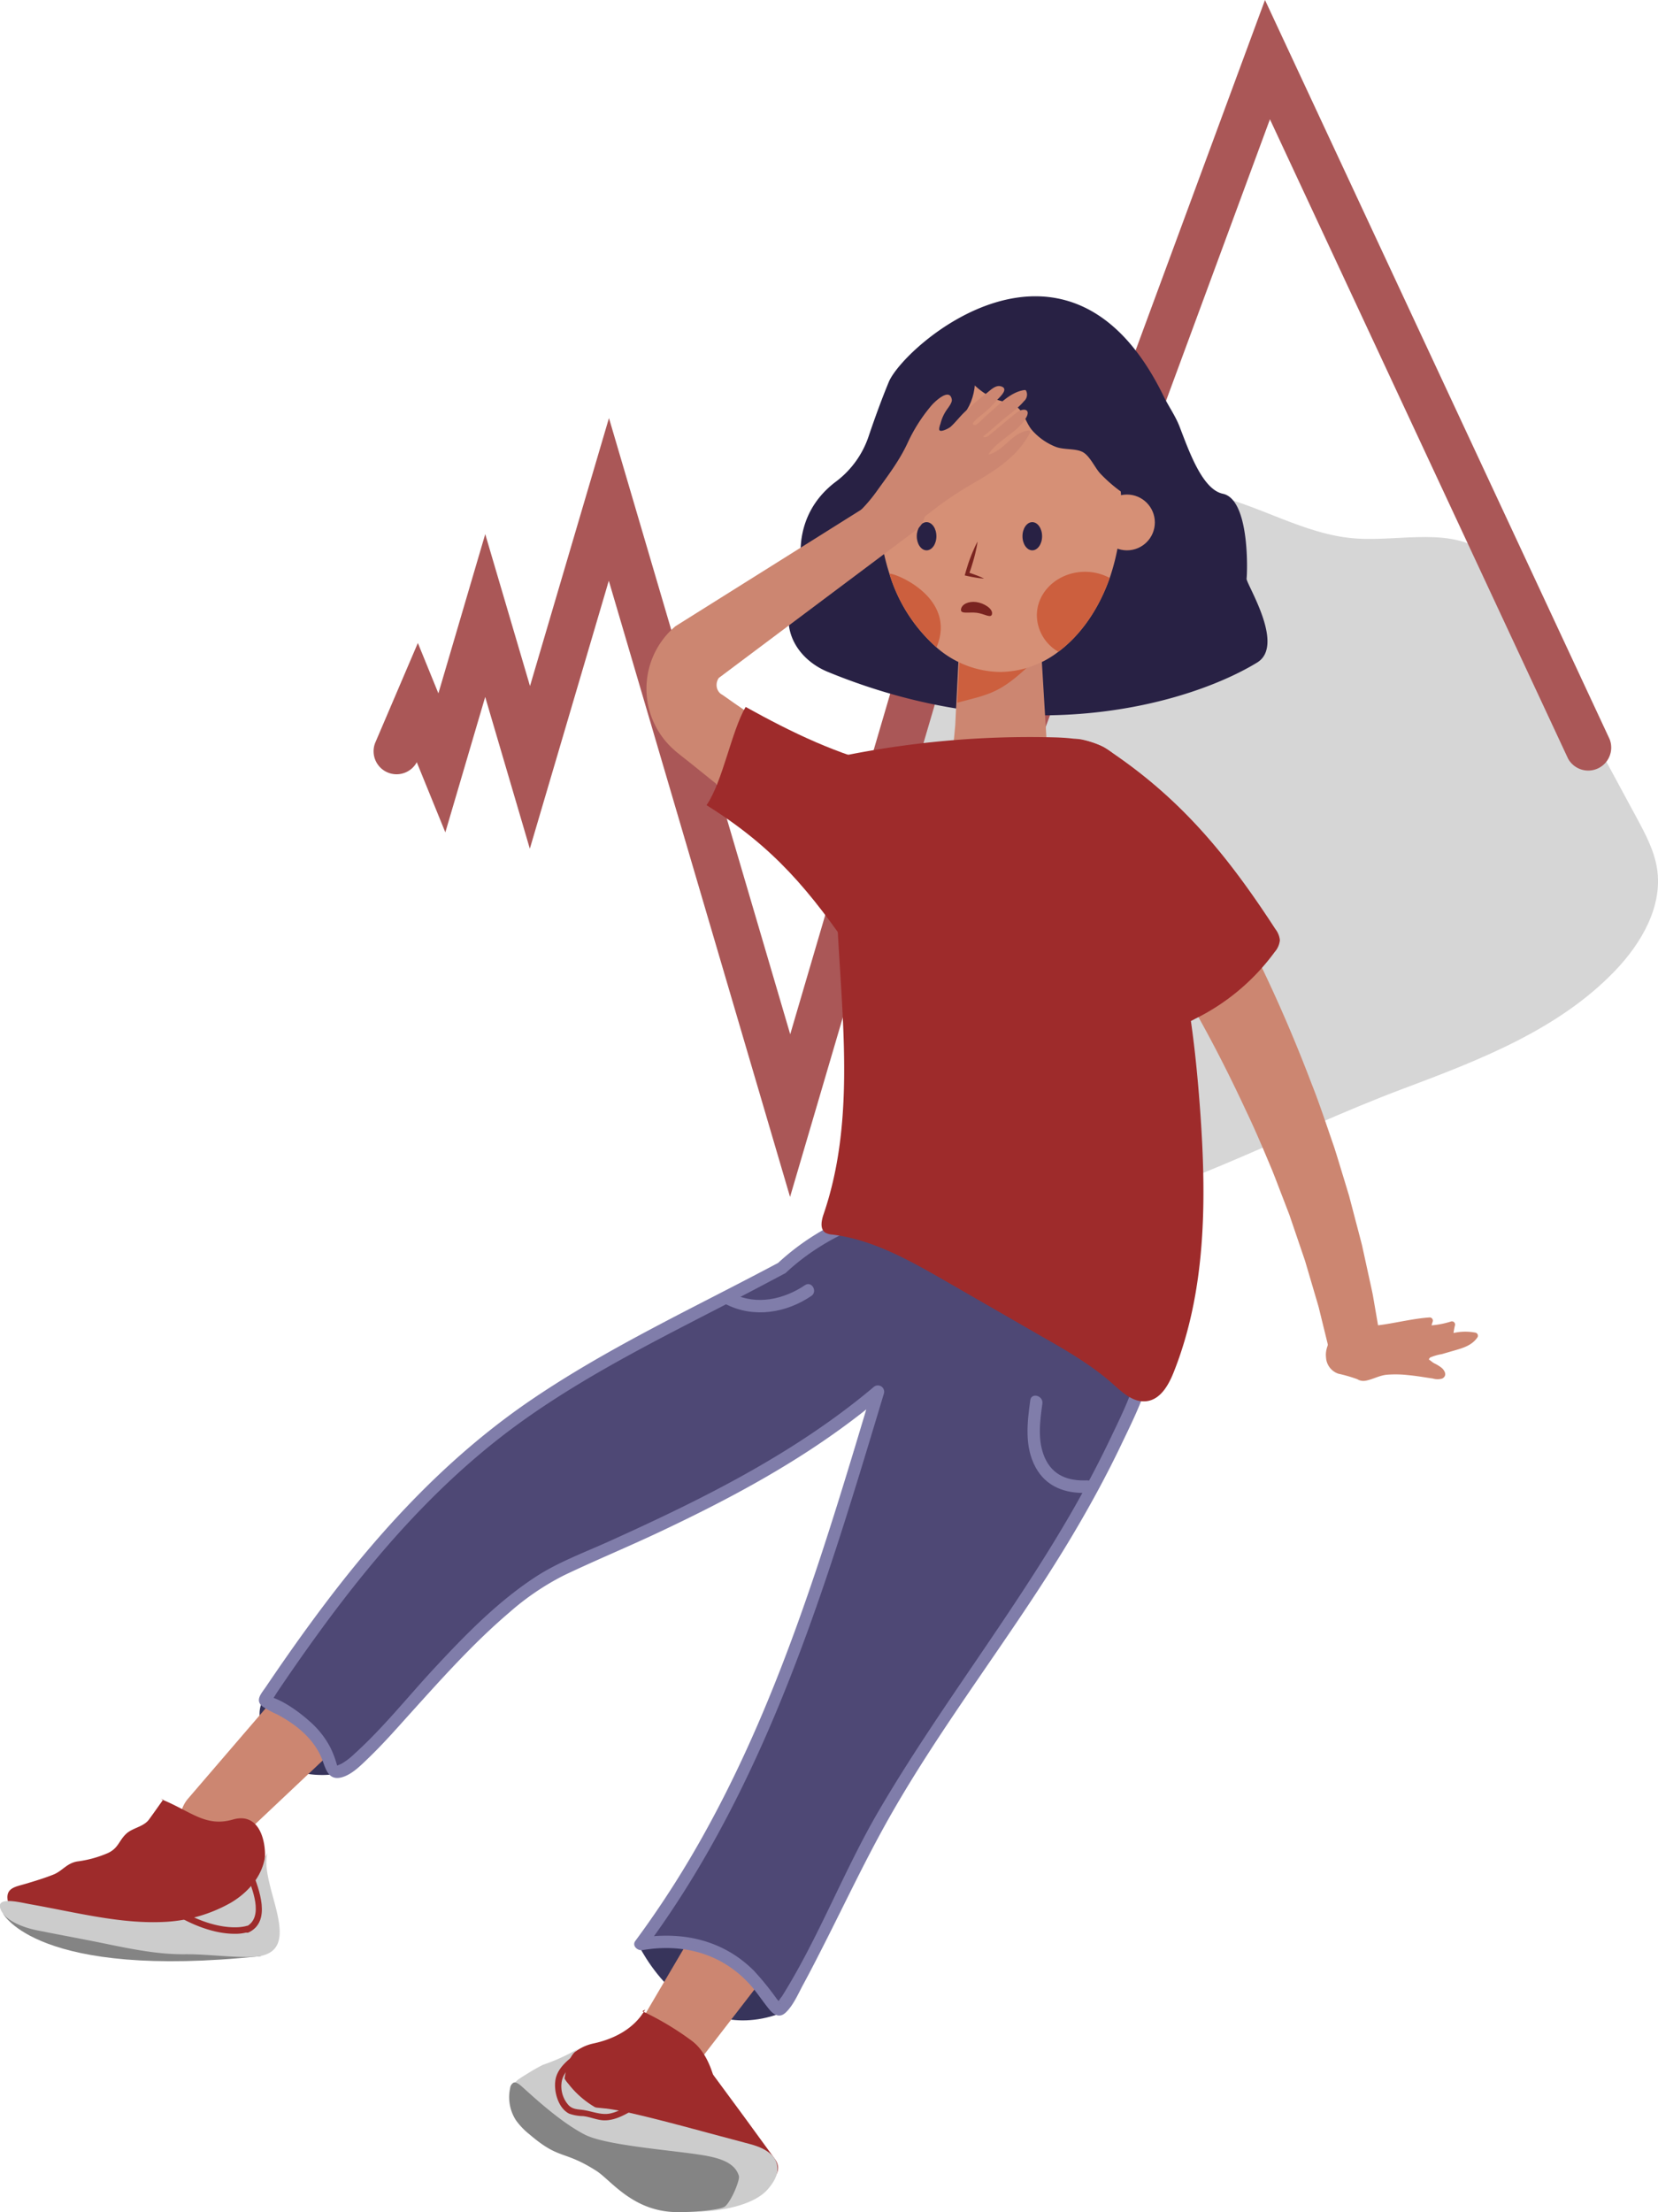 <svg xmlns="http://www.w3.org/2000/svg" viewBox="0 0 398.92 532.03"><defs><style>.cls-1{fill:#0c0c0c;opacity:0.17;}.cls-2{fill:#aa5757;}.cls-3{fill:#848484;}.cls-4{fill:#37345b;}.cls-5{fill:#cc8671;}.cls-6{fill:#4e4875;}.cls-7{fill:#807daa;}.cls-8{fill:#282144;}.cls-9{fill:#cc5f3e;}.cls-10{fill:#d69076;}.cls-11{fill:#7a2420;}.cls-12{fill:#9e2b2b;}.cls-13{fill:#ccc;}</style></defs><title>girl 2</title><g id="Слой_2" data-name="Слой 2"><g id="Слой_1-2" data-name="Слой 1"><path class="cls-1" d="M337.51,261.88c18.41-6.9,37.49-14.23,51.1-28.43,6.33-6.61,11.47-15.45,10.09-24.5-.68-4.4-2.83-8.41-4.94-12.32q-14.6-27-29.18-54c-1.78-3.29-3.62-6.66-6.48-9.07-8.43-7.15-21.12-3.23-32.14-4.07-12.2-.93-23-8.1-35-10.66-28-6-56.18,15.33-67.43,41.68s-9.55,56.23-6.76,84.75c2.26,23.21,2,54.94,32.27,49.53C278.41,289.59,309.52,272.37,337.51,261.88Z"/><path class="cls-2" d="M190.09,287.87l-43.61-148.2-19,64.45-10.74-36.5-9.59,32.57-6.87-16.87a5.53,5.53,0,0,1-10-4.68l10.26-24,4.94,12.12,11.27-38.3L127.52,165l19-64.45,43.61,148.2L230,113l14.46,49.17L304.36,0l82.91,177.75a5.53,5.53,0,0,1-10,4.68L305.55,28.69,243.3,197.31,230,152.17Z"/><path class="cls-3" d="M.75,460.24s8.15,15.93,62.08,10.21C62.83,470.45,5.47,457.79.75,460.24Z"/><path class="cls-4" d="M72.77,403l-5.48,2.92c-1.58.84-3.25,1.77-4.14,3.33-1.2,2.13-.61,4.77,0,7.13.81,3.08,1.79,6.41,4.38,8.27a12.85,12.85,0,0,0,5.64,1.85,24.19,24.19,0,0,0,7.59.18A10.18,10.18,0,0,0,87.25,423a14.83,14.83,0,0,0,2-4.47c1.11-3.42,2.12-7.3.43-10.47-1.45-2.71-4.56-4.15-7.6-4.66s-6.15-.28-9.2-.64"/><path class="cls-4" d="M153.34,467.2s11.44,25.23,34.23,17.11c.88-.31,4.67-52.38,3.76-52.64s-33.5,27.07-37.17,35.9"/><path class="cls-5" d="M108.81,394,56.49,443.36A7.8,7.8,0,0,1,45.23,432.6l46.86-54.52a11.57,11.57,0,1,1,16.72,16Z"/><path class="cls-5" d="M205.58,447.35l-44,56.95a7.81,7.81,0,0,1-12.91-8.73l36.48-62a12.33,12.33,0,0,1,21.26,12.5A11.51,11.51,0,0,1,205.58,447.35Z"/><path class="cls-5" d="M286.7,201.65c.46.7.82,1.28,1.2,1.89s.74,1.2,1.09,1.8c.72,1.19,1.44,2.38,2.12,3.57,1.39,2.38,2.71,4.78,4,7.18s2.57,4.82,3.84,7.23,2.46,4.86,3.65,7.31c4.79,9.78,9.07,19.77,12.94,29.93,2,5.05,3.69,10.22,5.47,15.35.83,2.58,1.6,5.19,2.4,7.79l1.18,3.89,1.05,4c.68,2.63,1.39,5.25,2.06,7.88l1.75,8c.29,1.32.59,2.65.86,4l.69,4,1.37,8A6.27,6.27,0,0,1,320.13,326l-.08-.33-1.85-7.53-.92-3.75c-.35-1.25-.73-2.48-1.09-3.72L314,303.24l-2.5-7.34-1.25-3.67-1.39-3.62c-.94-2.41-1.84-4.83-2.8-7.22-2-4.76-4-9.54-6.24-14.2-4.35-9.38-9.09-18.58-14.27-27.5-1.3-2.23-2.64-4.43-3.95-6.65s-2.7-4.38-4.08-6.54-2.79-4.31-4.23-6.4c-.71-1.07-1.43-2.1-2.16-3.13-.36-.51-.72-1-1.08-1.52s-.74-1-1-1.4a10.81,10.81,0,0,1,17.15-13.18c.16.21.31.43.46.65Z"/><path class="cls-6" d="M188.08,305C133.3,334.23,109,341,63.74,408.79c-.67,1,12.72,4.09,15.82,15.83,2.78,10.53,31.85-36.59,56.32-47.46,26.45-11.75,53.31-23.74,75.4-42.44-14.1,46.78-27.95,93.64-57.12,132.85,24.47-4.39,31.17,16.05,33.32,15.74,2.33-.33,18.62-35.87,25.46-47.39,21.45-36.14,45.31-62.75,61-101.73,3.13-7.75,2.17-17.1,2-25.45s-4.35-17.24-12.15-20.23a30.14,30.14,0,0,0-9.74-1.49C230.71,286.17,205.15,288.93,188.08,305Z"/><path class="cls-7" d="M187.31,303.69c-19.89,10.61-40.58,20.16-59.28,32.84-19.55,13.26-35.63,30.38-49.81,49.16-4.94,6.53-9.66,13.23-14.24,20-1.07,1.6-2.74,3.24-.79,4.75a25.28,25.28,0,0,0,3.59,1.93c4.74,2.55,9.11,6.11,10.94,11.35.77,2.19,1.55,4.48,4.42,3.76,2.55-.65,4.78-3,6.61-4.75,3.31-3.19,6.37-6.64,9.44-10.06,7.76-8.58,15.48-17.3,24.31-24.82a62.72,62.72,0,0,1,13.25-9c7.51-3.58,15.21-6.76,22.74-10.31,15.34-7.22,30.43-15.17,44.16-25.18,3.32-2.41,6.56-4.95,9.7-7.59l-2.52-1.47C199,370.4,188.19,407,169.92,440.13a234.72,234.72,0,0,1-17.06,26.68c-.87,1.18.57,2.41,1.7,2.21,9.8-1.67,19.08.8,25.84,8.23,1.74,1.92,3.1,4.1,4.74,6.08,1.08,1.3,2.44,2.06,3.87.73,1.81-1.68,3-4.44,4.13-6.56,2.13-3.92,4.14-7.89,6.15-11.87,4.39-8.71,8.61-17.53,13.32-26.08,13.78-25,32-47.36,46.43-72,3.8-6.47,7.37-13.08,10.61-19.84,3.13-6.57,6.69-13.4,7.65-20.69a71.27,71.27,0,0,0,.43-11c-.08-3.41,0-6.89-.41-10.28-.69-5.57-3-11.18-7.2-15.05-5.09-4.69-11.71-5.08-18.3-5.25a159.54,159.54,0,0,0-20.39.68c-12.93,1.32-26,4.61-36.94,11.89a59.12,59.12,0,0,0-7.48,5.92c-1.43,1.32.71,3.45,2.13,2.13,9.66-9,22.1-13.71,34.94-15.93a127.81,127.81,0,0,1,19.13-1.7c3.13-.07,6.26,0,9.38.05,4,.11,8.15.13,11.79,1.88,5.37,2.59,8.52,8.24,9.67,13.89a56,56,0,0,1,.61,9.6,94.69,94.69,0,0,1-.15,11.3c-.7,7.35-4.14,14.08-7.28,20.67s-6.51,12.89-10.14,19.13c-14.1,24.21-31.48,46.33-45.63,70.51-8.47,14.48-14.4,30.43-23.3,44.65a12.32,12.32,0,0,0-1,1.46c-.17.39-.4.33-.34.39s1.09-.21,1-.06c0-.08,0,.21-.16-.18a5.75,5.75,0,0,0-.7-.88,69.12,69.12,0,0,0-5.56-6.86c-7.46-7.48-17.46-9.61-27.69-7.86l1.7,2.21c22.63-30.55,36.36-66.28,47.78-102.24,3.27-10.29,6.38-20.63,9.5-31a1.52,1.52,0,0,0-2.52-1.47c-12.67,10.66-26.93,19.19-41.67,26.66-7.27,3.69-14.66,7.13-22.08,10.48-5.85,2.64-12,4.9-17.4,8.39-9.24,6-17.07,14.05-24.52,22.07-6.38,6.86-12.3,14.35-19.27,20.63a15.8,15.8,0,0,1-3,2.3c-.37.19-.68.28-1,.45-.17.07-.09,0-.15,0,.12.13,0,0-.06-.3a23.47,23.47,0,0,0-1.56-4.06,21.39,21.39,0,0,0-4.68-6c-2.58-2.33-6.28-5.09-9.67-6.13-.18-.05-.3-.23-.31-.19s.71.82.74.83.88-1.33,1-1.54c1.17-1.75,2.36-3.49,3.55-5.22,2.26-3.26,4.54-6.49,6.88-9.69,13.84-19,29.46-36.75,48.63-50.48,17.06-12.21,36.1-21.32,54.63-31q4.29-2.25,8.56-4.52C190.55,305.38,189,302.78,187.31,303.69Z"/><path class="cls-8" d="M201.25,115.74a22.59,22.59,0,0,0,7.81-11c1.27-3.74,2.92-8.37,4.77-12.84,3.59-8.74,43.23-43.57,66.13,3.37,1.22,2.49,2.85,4.74,3.85,7.34,2.31,6,5.49,15.11,10.41,16.14,6.57,1.38,5.89,19.23,5.71,20.4s9.41,16,2.55,20.19c-15.4,9.41-55.25,22-103.31,2.25-6.5-2.67-11-9-8.95-16.16a38.94,38.94,0,0,1,3-7.45S189.33,124.59,201.25,115.74Z"/><path class="cls-5" d="M251.92,179.92c0,1.66-1.79,2.69-4.91,3.9-4.31,1.65-10.53,2-14.63-.46-1.74-1-3.06-2.24-3.06-3.44l.51-5.45L231.14,148c0-3.08,1.82-5.6,4.05-5.6h10.86a3.77,3.77,0,0,1,3.15,2.08,7,7,0,0,1,.9,3.52l.48,9.63Z"/><path class="cls-9" d="M250.32,157.42,250.1,153a7,7,0,0,0-.9-3.52l-11.35-2.08h-2.66c-2.23,0-4.05,2.52-4.05,5.6l-.79,16C238.79,166.75,241,166.8,250.32,157.42Z"/><path class="cls-10" d="M269.79,121.92A52,52,0,0,1,267,139c-2.65,7.53-7,13.75-12.35,17.75a23.31,23.31,0,0,1-14,4.86,23.68,23.68,0,0,1-15.29-5.88A38.47,38.47,0,0,1,214,138a51.67,51.67,0,0,1-2.5-16.06c0-21.91,13.06-39.66,29.17-39.66S269.79,100,269.79,121.92Z"/><path class="cls-8" d="M204.83,132.37c0-3.53,1.41-6.24,3.57-9s4.95-3,8-4.14,5.56-4.37,6.47-7.44c1.16-3.9,1.23-5.73,4.81-8.17,5.86-4,7.75-9.27,6.65-16.14-.41-2.61-.13-7.44-3.72-6.66-3.82.82-7.31,5.29-9.49,8.21-4.11,5.5-9.92,12.34-11.28,19.17-.58,2.89-2.58,9.4.19,11.37"/><path class="cls-8" d="M228.56,84.34c1.91,1.48,2.72,4.76,4.37,6.65a18,18,0,0,0,6.13,4.82c1.85.87,4.41,1,5.88,2.29s2,3.82,3.45,5.45a14.88,14.88,0,0,0,5.43,3.84c2,.86,4.81.4,6.6,1.29s3,3.82,4.31,5.21a35.45,35.45,0,0,0,5.09,4.43c4.58,3.3,5.63,9.93,10.45,13.07,1.35.88,2.28,1.76,3.14.54.51-.71.51-3.85.56-4.71a31.15,31.15,0,0,0-1.4-12.7c-1.75-4.87-5.07-8.64-7.53-13.11a27,27,0,0,0-6.07-8c-2.22-1.89-5-3-7.38-4.56-2.92-1.84-5.66-3.95-8.53-5.85-4.79-3.16-12.59-6.6-17.93-3.11-3.37,2.19-8.6,8.43-4.24,12.26"/><circle class="cls-10" cx="271.15" cy="125.65" r="6.71"/><ellipse class="cls-8" cx="248.37" cy="128.97" rx="2.36" ry="3.39"/><ellipse class="cls-8" cx="222.94" cy="128.97" rx="2.36" ry="3.39"/><path class="cls-9" d="M267,139c-2.65,7.53-7,13.75-12.35,17.75a10.25,10.25,0,0,1-5.18-8.74c0-5.79,5.19-10.49,11.6-10.49A12.47,12.47,0,0,1,267,139Z"/><path class="cls-9" d="M225.33,155.69A38.47,38.47,0,0,1,214,138C215.06,137.66,230.39,143.66,225.33,155.69Z"/><path class="cls-11" d="M235.2,130.26a19.77,19.77,0,0,1-.36,2c-.14.67-.31,1.33-.49,2s-.38,1.31-.59,2-.43,1.29-.68,1.93l-.31-.58c.67.21,1.34.44,2,.69a21.09,21.09,0,0,1,2,.85,18.59,18.59,0,0,1-2.12-.25c-.7-.12-1.39-.25-2.08-.41l-.45-.1.13-.48c.18-.66.39-1.31.6-2s.44-1.29.68-1.93.51-1.27.79-1.9A18.72,18.72,0,0,1,235.2,130.26Z"/><path class="cls-11" d="M238.69,147.62c-.18,1.24-1.8,0-3.65-.24s-4,.41-3.82-.83,1.82-2,3.68-1.75S238.87,146.39,238.69,147.62Z"/><path class="cls-5" d="M204.71,214.61l-28.29-22.79-7.07-5.7-3.54-2.84L164,181.85l-1-.8c-.52-.41-1-.87-1.5-1.33a19.65,19.65,0,0,1,.25-28.43l.68-.62.39-.25,51.29-32.17a5.6,5.6,0,0,1,6.33,9.22L172,163.76l1.06-.87a3,3,0,0,0-.62,2.28,2.6,2.6,0,0,0,.4,1.06,2.27,2.27,0,0,0,.94.86l.82.57L176.5,169l3.73,2.57,7.48,5.16,29.92,20.61a10.81,10.81,0,0,1-12.27,17.8C205.14,214.94,204.91,214.77,204.71,214.61Z"/><path class="cls-12" d="M201.78,182a225.77,225.77,0,0,1,51.47-4.67c5.76.13,12.22.83,15.88,5.29a20.72,20.72,0,0,1,3.32,7.3c9.58,31.68,14,44.71,16.35,77.72,1.5,21,1.4,42.81-6.41,62.4-1.22,3.07-3.14,6.48-6.42,6.94s-5.88-2.07-8.29-4.2c-5.13-4.53-11.12-8-17.07-11.38L227.33,308c-8.52-4.89-17.34-9.88-27.1-11.08a3.87,3.87,0,0,1-1.65-.45c-1.36-.89-.94-2.95-.41-4.48,7.14-20.83,4.81-43.53,3.54-65.51-1.26-21.81-.94-22.71.07-44.53"/><path class="cls-12" d="M214,184.45c-12.47-2.92-23.4-8.23-34.6-14.43-3.41,5.84-5.54,18.07-9.41,23.63,16.23,10.12,24.84,20.51,35.63,36.31,1.94-2.35,1.84-5.72,1.59-8.76-1.08-13,11.19-23.35,8.19-36.08"/><path class="cls-12" d="M257.75,178.19c.5-1.47,6.82.84,8.11,1.69,17.95,11.79,29.3,25.58,41,43.57a5.17,5.17,0,0,1,1.08,2.66,5,5,0,0,1-1.23,2.83,52.39,52.39,0,0,1-19.23,16.13,12.79,12.79,0,0,1-6.25,1.68c-4.81-.28-7.95-5-10.31-9.2-5.5-9.77-11-19.68-14-30.49s-4.11-18.8.82-28.87"/><path class="cls-12" d="M39.28,432.8c-1.15,1.61-2.26,3.2-3.4,4.76-1.3,1.8-3.84,2-5.42,3.39-1.87,1.68-1.91,3.54-4.54,4.74a27.12,27.12,0,0,1-7.32,2c-2.53.42-3.62,2.3-5.71,3.14s-4.45,1.56-6.74,2.24-4.57.94-4.35,3.55c.31,3.66,3.15,4.06,6.84,4.59,5.67.8,11.35,1.4,17,2.3,3.06.49,6.49,1.7,9.38,1.68,2.52,0,4.78-.9,7.14-1.26,5.27-.79,9.51-3.27,14.06-5.08,4.87-1.93,5.71-4.94,7.13-9.48,1.16-3.65.24-13.94-7.32-11.76-6.65,1.91-10.15-2.05-17.37-4.94"/><path class="cls-13" d="M64.36,445.66c-2.22,7.8,10.23,24.75-4,25-5.13.11-10.74-.7-15.91-.65-5.87.05-11.55-1-17.89-2.29-5.85-1.22-11.75-2.29-17.54-3.44-2.75-.55-7.4-2-8.77-4.84-1.65-3.46,4.14-2,6.85-1.49,11.28,2,21.79,4.78,32.24,4.29a35.84,35.84,0,0,0,16.18-4.61c4.1-2.42,7.43-6.19,8.22-10.9"/><path class="cls-12" d="M59.27,450.54c1.32,3.52,4.47,10.66-.18,12.91-.87.42-.11,1.72.76,1.3,5.52-2.66,2.46-10.39.87-14.61-.34-.9-1.8-.51-1.45.4Z"/><path class="cls-12" d="M56.43,465.09c-3,0-8-.82-14.61-4.77A.75.75,0,0,1,42.6,459c10.28,6.19,16.57,4.25,16.63,4.22a.78.78,0,0,1,1,.48.75.75,0,0,1-.48.95A10.75,10.75,0,0,1,56.43,465.09Z"/><path class="cls-12" d="M155.22,483.32c-2.61,4.61-7.51,7.08-12.37,8.13s-5.37,3.93-10.26,4.75c-1.35.23-3,.86-3.13,2.35a3.76,3.76,0,0,0,.67,2.13c1.7,3,3.6,6.05,6.36,7.91,1.81,1.21-.6-1.13,1.45-.5l8.89,2.71c3.75,1.14,17.34,5.54,21.23,5.67A15.31,15.31,0,0,0,179,512.84c3-2.74-6.18-9.92-7.47-13.94-1-3.17-2.56-6.19-5.09-8.08a69.8,69.8,0,0,0-11.88-7.11"/><path class="cls-12" d="M164.5,489.45s12.76,17.1,22,29.88c3.34,4.64-5.34,11.48-21.77,4.15s-33.18-8.22-30.67-16.16S164.5,489.45,164.5,489.45Z"/><path class="cls-13" d="M124.54,500.26c1.4-1,3-2,4.63-1.56,1.38.41,2.29,1.79,3.24,2.95,5,6.08,8.52,4.52,15.87,5.84s24.69,6.24,32.05,8.14c2.93.76,6.44,2.28,6.72,5.57.17,2-1,3.79-2.24,5.25-5.35,6.36-24,6.95-31.09,3.13-2.72-1.47-4.9-3.9-7.32-5.91-5-4.12-6.44-3.52-11.77-7s-10.28-8.83-11-15.59"/><path class="cls-3" d="M125,501.36c-.44-.32-1-.65-1.45-.46a1.75,1.75,0,0,0-.81,1.32,10.23,10.23,0,0,0,1.4,7.72,17.12,17.12,0,0,0,3.28,3.41c7.29,6.24,8.06,3.66,16.06,8.75,3.33,2.12,8.27,9.1,17.84,9.86,3.84.31,11.84-.42,13-1.22,1.5-1,3.75-6.4,3.46-7.4-.86-3-4.17-4.08-7-4.69-6-1.31-24.34-2.4-29.95-5.2C134,510,126.19,502.23,125,501.36Z"/><path class="cls-13" d="M140,492.27c-2,.88-3.13,3-3.67,5.09s-.65,4.29-1.28,6.36a2.45,2.45,0,0,1-1.31,1.74c-.87.28-1.74-.39-2.42-1l-2.85-2.63a3.61,3.61,0,0,1-1.12-1.46c-.28-.88-3.44.52-2.76-.1a48.59,48.59,0,0,1,6-3.65,47.66,47.66,0,0,0,9.16-4.25"/><path class="cls-13" d="M134.84,496.33a7.36,7.36,0,0,0,1.92,4.85,22.37,22.37,0,0,0,6.62,5.74,9.17,9.17,0,0,1,2.67,1.87c-2.23,1.31-5.08.81-7.5-.1a25.66,25.66,0,0,1-4.85-2.45,7,7,0,0,1-1.95-1.68,5,5,0,0,1-.53-4.46,7.91,7.91,0,0,1,2.81-3.63"/><path class="cls-12" d="M139.79,493.2c-2.3,1.46-5.22,3.63-6,6.37s.31,7.37,3.16,8.78a10.71,10.71,0,0,0,3.37.59c1.61.18,3.1.87,4.72,1,4,.25,7.4-2.88,10.89-4.41.88-.38.12-1.68-.76-1.3-2.79,1.22-5.28,3.39-8.3,4.06-2.28.51-4.55-.6-6.82-.86-1.27-.15-2.32-.17-3.26-1.13a6.82,6.82,0,0,1-1.64-5.63c.44-2.69,3.21-4.75,5.4-6.13.82-.52.06-1.83-.76-1.31Z"/><path class="cls-7" d="M247.89,336.74c-.74,5.42-1.44,11.16,1.28,16.17,2.56,4.7,7.18,6.33,12.31,6.13,1.94-.07,1.95-3.09,0-3-4.47.17-8.18-1.15-10.09-5.43-1.82-4.09-1.18-8.76-.59-13.05.26-1.9-2.65-2.72-2.91-.81Z"/><path class="cls-7" d="M193.68,309.09c-5.08,3.43-11.62,4.87-17.31,2.07-1.74-.85-3.27,1.75-1.53,2.61,6.67,3.27,14.33,2,20.36-2.08,1.6-1.07.09-3.69-1.52-2.6Z"/><path class="cls-5" d="M214.87,130.66a93.63,93.63,0,0,1,12.78-11c3.56-2.38,7.43-4.25,11-6.6s6.94-5.31,8.86-9.2c-4,.31-6.36,5.75-10.4,5.94.6-1.59,2.08-2.63,3.41-3.65a38,38,0,0,0,5.86-5.62c.43-.52.81-1.42.25-1.78-.41-.26-.93.06-1.31.37l-7.33,6c-.76.62-2,1.18-2.53.35l10.21-8.82c.73-.63,1.52-1.73.9-2.47-1.6,0-3,1.1-4.23,2.13l-7.19,5.94c-.61.5-1.65,1.5-2.36,1.21,0-1.59,1.85-3.07,3.17-3.92,2.07-1.33,3.5-3.65,5.15-5.27.8-.79-.63-1.4-1.57-.78l-.09.06a67,67,0,0,0-9.56,8.17c-.33.34-1.06,1.53-1.5,1.67s-2.69.73-2.86.29a20.62,20.62,0,0,1,1-4c.54-1.33,1.12-1.21,1.49-2.59.07-.23,1-.93.43-1.4-.41-.32-.66-.72-1.12-.5-2.14,1-3.34,3.11-4.91,4.92-2.65,3.06-4.18,8.55-6.57,11.81-2,2.73-4.31,6-6.31,8.75-2.27,3.09-5.17,4-6.45,7.63"/><path class="cls-5" d="M215.14,130.93a90.44,90.44,0,0,1,18.2-14.22c5.66-3.24,11.37-6.66,14.49-12.63a.38.38,0,0,0-.42-.55c-4.21.58-6.11,5.47-10.3,5.93l.33.56c1.88-4,7.14-5.62,9.41-9.5,1.29-2.19-.69-2.45-2.16-1.34-2,1.53-3.9,3.23-5.87,4.81-.59.48-1.17,1.19-1.95,1.18s.35-.68.68-1l3.28-2.84c1.79-1.55,4-3,5.54-4.84a2.08,2.08,0,0,0,.52-2.5.37.37,0,0,0-.32-.19c-3.69.43-6.81,4.15-9.53,6.4-.46.38-1.87,1.94-2.36,2-1.62.07.58-1.67.95-2a23.44,23.44,0,0,0,4.06-3.78c.62-.73,3.39-3,1-3.54-1.23-.26-2.43,1-3.28,1.66A62.9,62.9,0,0,0,232.2,99c-1.22,1.13-2.25,2.53-3.46,3.63-.34.32-2.14,1.29-2.65.9-.28-.22,0-1.1.2-1.66a10,10,0,0,1,1.53-3.35c.37-.55,1.32-1.7,1.19-2.44-.53-3-4.22.65-4.87,1.41a39.1,39.1,0,0,0-5.75,9c-2,4.34-4.83,8-7.63,11.91a37.55,37.55,0,0,1-5.08,5.67,11.44,11.44,0,0,0-3,4.19c-.18.45.55.65.73.2.92-2.27,2.58-3.62,4.31-5.24a28.84,28.84,0,0,0,3.65-4.44c2.55-3.53,5.27-6.94,7.16-10.89a42.57,42.57,0,0,1,6.1-9.91c.59-.68,2.46-3.32,3.26-1.34a19,19,0,0,0-1,1.75,10.64,10.64,0,0,0-1.14,2.5c-.35,1.2-1.38,3.08.32,3.34,2.55.39,3.83-2,5.34-3.51a67.67,67.67,0,0,1,5.4-4.75c.08,0,3.5-3.23,3.52-1.45,0,.42-1.62,1.89-1.93,2.24-1.88,2.13-5.64,3.59-6,6.71,0,.21.19.36.38.38,1.35.1,2.39-1.12,3.34-1.92,2.16-1.78,4.29-3.6,6.48-5.35.48-.38,1.26-1.25,1.9-1.38l1.65.34-.76.86c-1,1-2.2,1.9-3.28,2.83l-6.93,6a.37.37,0,0,0,0,.53,1.93,1.93,0,0,0,2.49.06c2.19-1.22,4.14-3.33,6.07-4.92.61-.5.9-1.19,1.44-.42s-.3,1.19-.9,1.81a36.9,36.9,0,0,1-3,2.75c-1.7,1.41-3.56,2.53-4.52,4.58-.11.23,0,.61.32.57,4.33-.47,6.26-5.37,10.5-6l-.43-.55c-3.53,6.73-10.34,10-16.61,13.73-6,3.53-11,8.15-16,13-.35.34.18.87.53.54Z"/><path class="cls-5" d="M320.86,319c0,2.65-2.13,4.59-1.82,7.38a4.39,4.39,0,0,0,2.95,4,35.72,35.72,0,0,1,4.57,1.32,2.81,2.81,0,0,0,2,.37c1.77-.31,3.28-1.27,5.15-1.44a27,27,0,0,1,5.16.1c2,.19,3.93.53,5.9.82a3.85,3.85,0,0,0,2.23,0c1.25-.65.67-1.9-.18-2.61a9.28,9.28,0,0,0-2.12-1.22c-.64-.28-1.46-.21-.61-1.23a12.15,12.15,0,0,1,2.8-.81l2.8-.81c2.25-.65,4.42-1.23,5.8-3.24a.76.76,0,0,0-.45-1.11,12.83,12.83,0,0,0-6.42.38l1,.72a17.48,17.48,0,0,1,.45-2.87.76.76,0,0,0-.93-.93,21.23,21.23,0,0,1-5.7,1l.75.75.47-1.58a.77.77,0,0,0-.65-1.14c-7.35.49-14.81,3.6-22.12,1.39-.93-.29-1.32,1.17-.4,1.45,7.48,2.27,15-.83,22.52-1.33l-.65-1.13a5.19,5.19,0,0,0-.67,2.34.76.76,0,0,0,.75.75,22.61,22.61,0,0,0,6.1-1.09l-.93-.93a20.31,20.31,0,0,0-.5,3.28.76.76,0,0,0,1,.73,11.29,11.29,0,0,1,5.62-.38l-.45-1.1c-1.59,2.32-5.66,2.76-8.17,3.49-1.23.36-3.85.63-4.32,2.21-.35,1.16.57,1.72,1.43,2.14s3.49,1.36,1.17,1.24c-1.22-.06-2.47-.39-3.68-.54a29.51,29.51,0,0,0-7.74-.21,14.56,14.56,0,0,0-3.44.85c-1.24.47-2,0-3.18-.43a16.68,16.68,0,0,0-2.55-.51c-2.05-.36-3.19-1.46-3.17-3.55,0-2.36,1.84-4.17,1.87-6.56a.76.76,0,0,0-1.51,0Z"/><path class="cls-5" d="M324.76,319.15a5.06,5.06,0,0,0-3.43,1.75,8.32,8.32,0,0,0-1.73,3.46,4.58,4.58,0,0,0-.15,2.08,4.73,4.73,0,0,0,2.44,2.84,11.63,11.63,0,0,0,6.14,1.57c2.27-.07,4.45-.81,6.7-1,3.21-.23,6.4.73,9.62,1,.87.08,2.06-.19,2-1a1.53,1.53,0,0,0-.49-.88,13.69,13.69,0,0,0-3.18-2.53c.13-.49.73-.64,1.24-.73a32.45,32.45,0,0,0,10.69-3.8,3.26,3.26,0,0,0-2.79-.43,5.58,5.58,0,0,1-2.89.12,3.53,3.53,0,0,0,.11-1.61,1.33,1.33,0,0,0-1.12-1.07,2.32,2.32,0,0,0-1.07.31,6.11,6.11,0,0,1-1.46.42,2.4,2.4,0,0,1-1.79-.31,1,1,0,0,1-.15-1.56,139.12,139.12,0,0,1-19.57,1.5"/><path class="cls-5" d="M344.63,331h-.29c-1.19-.1-2.39-.3-3.55-.49a19.49,19.49,0,0,0-9.14,0,22.86,22.86,0,0,1-3.62.5,11.81,11.81,0,0,1-6.2-1.59,5,5,0,0,1-2.51-2.93,4.89,4.89,0,0,1,.16-2.14,8.48,8.48,0,0,1,1.75-3.5,5.2,5.2,0,0,1,3.53-1.8v.13a138.53,138.53,0,0,0,18.69-1.48l.5-.07-.41.29a.65.65,0,0,0-.25.54,1.06,1.06,0,0,0,.41.82,2.19,2.19,0,0,0,1.69.28,5.45,5.45,0,0,0,1.43-.41l.14-.06a2,2,0,0,1,1-.26,1.47,1.47,0,0,1,1.23,1.17,3.36,3.36,0,0,1-.08,1.55,4.91,4.91,0,0,0,2.37-.09l.35-.06a3.26,3.26,0,0,1,2.9.46l.13.11-.15.09A32.53,32.53,0,0,1,344,325.85c-.44.07-.95.2-1.1.54a13.67,13.67,0,0,1,3.11,2.5,1.64,1.64,0,0,1,.52,1,.89.89,0,0,1-.27.7A2.39,2.39,0,0,1,344.63,331Zm-8.91-1.3a32.21,32.21,0,0,1,5.11.55c1.16.19,2.35.39,3.53.49a2.38,2.38,0,0,0,1.68-.4.61.61,0,0,0,.2-.5,1.38,1.38,0,0,0-.45-.81,13.92,13.92,0,0,0-3.15-2.51l-.08,0,0-.1c.14-.54.79-.72,1.34-.81a32.18,32.18,0,0,0,10.49-3.7,3.27,3.27,0,0,0-2.55-.29l-.34.07a4.93,4.93,0,0,1-2.61.05l-.1,0,0-.11a3.53,3.53,0,0,0,.11-1.55,1.23,1.23,0,0,0-1-1,2,2,0,0,0-.86.24l-.15.06a5.88,5.88,0,0,1-1.5.43,2.44,2.44,0,0,1-1.88-.33,1.35,1.35,0,0,1-.5-1,1,1,0,0,1,.11-.46,137.63,137.63,0,0,1-19.24,1.45,5.18,5.18,0,0,0-2.49,1.58,8,8,0,0,0-1.69,3.4,4.39,4.39,0,0,0-.16,2,4.7,4.7,0,0,0,2.39,2.76,11.42,11.42,0,0,0,6.07,1.56,22.4,22.4,0,0,0,3.57-.5,26.82,26.82,0,0,1,3.13-.47Z"/></g></g></svg>